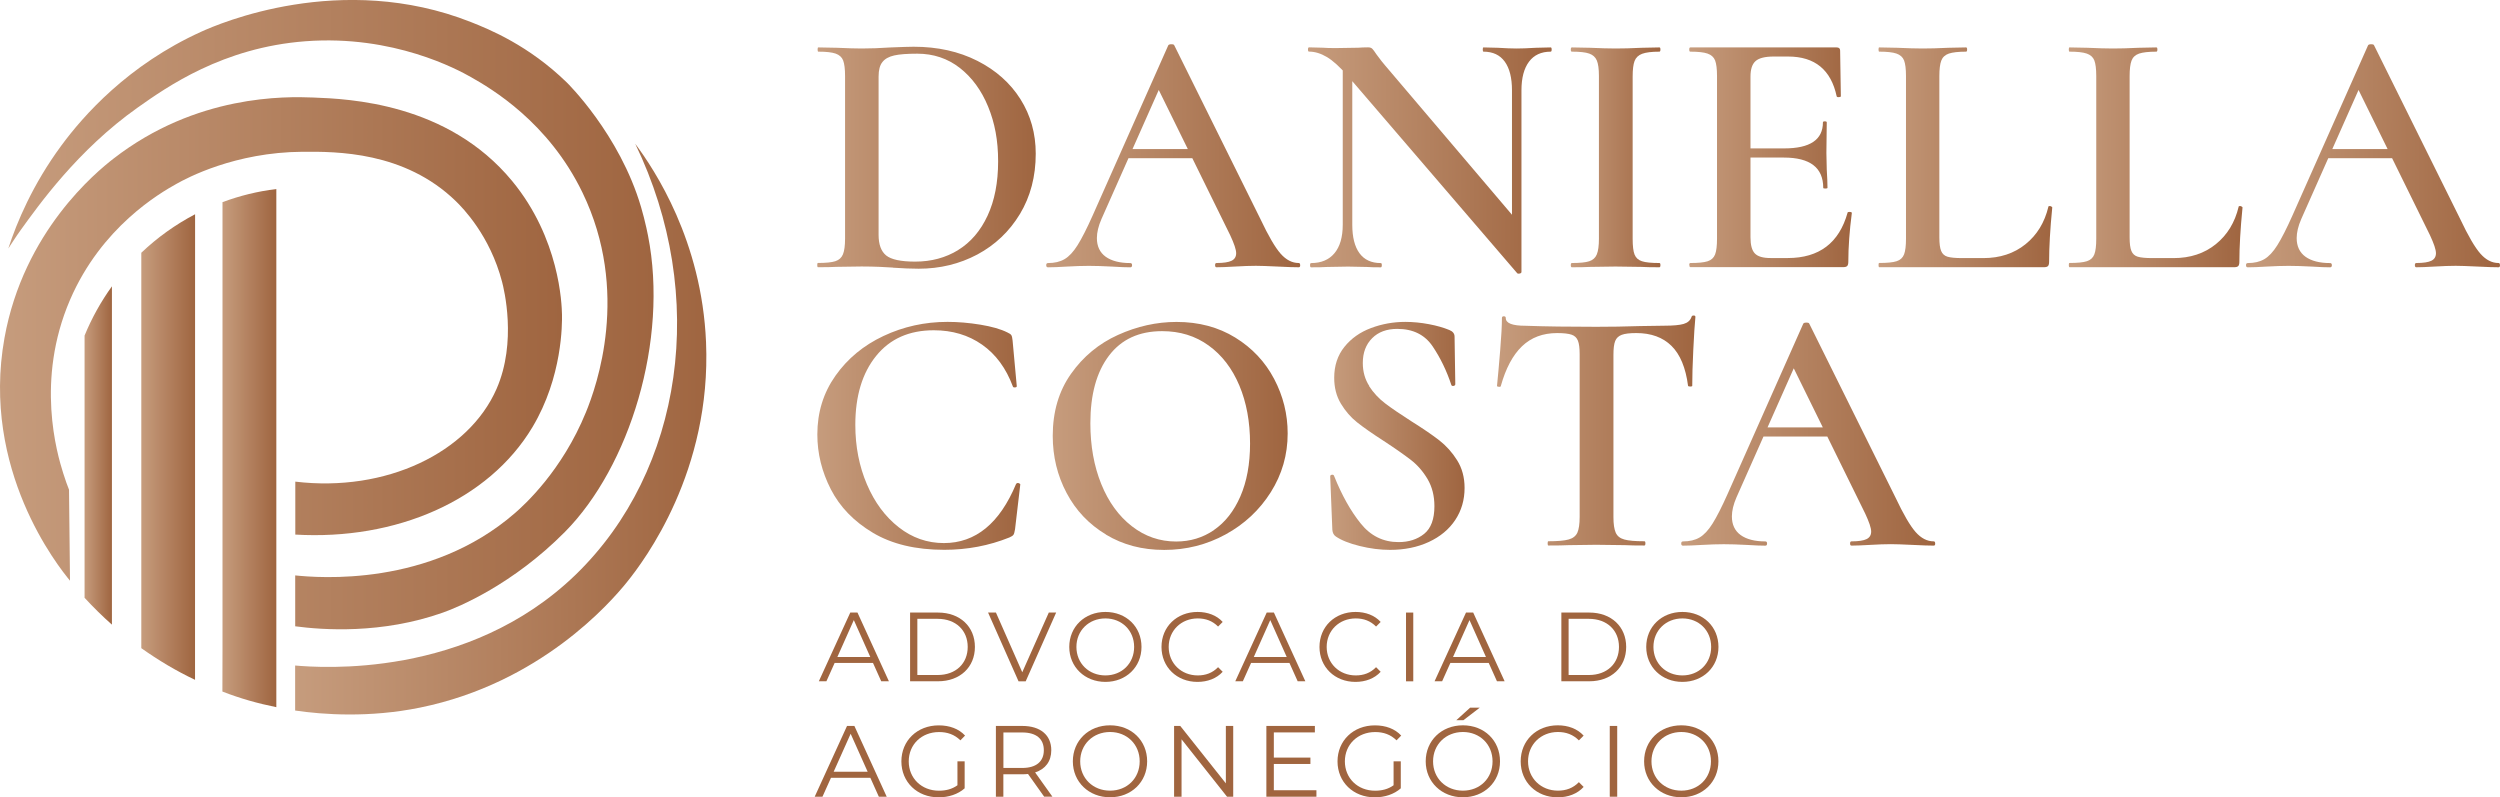 <svg xmlns="http://www.w3.org/2000/svg" xmlns:xlink="http://www.w3.org/1999/xlink" id="Camada_2" viewBox="0 0 482.48 153.88"><defs><style>      .cls-1 {        fill: url(#Gradiente_sem_nome_3-16);      }      .cls-2 {        fill: url(#Gradiente_sem_nome_3-18);      }      .cls-3 {        fill: url(#Gradiente_sem_nome_3-7);      }      .cls-4 {        fill: url(#Gradiente_sem_nome_3-15);      }      .cls-5 {        fill: url(#Gradiente_sem_nome_3-12);      }      .cls-6 {        fill: url(#Gradiente_sem_nome_3-17);      }      .cls-7 {        fill: url(#Gradiente_sem_nome_3-11);      }      .cls-8 {        fill: url(#Gradiente_sem_nome_3-2);      }      .cls-9 {        fill: url(#Gradiente_sem_nome_3-14);      }      .cls-10 {        fill: url(#Gradiente_sem_nome_3-3);      }      .cls-11 {        fill: url(#Gradiente_sem_nome_3-5);      }      .cls-12 {        fill: url(#Gradiente_sem_nome_3-19);      }      .cls-13 {        fill: url(#Gradiente_sem_nome_3-9);      }      .cls-14 {        fill: url(#Gradiente_sem_nome_3-8);      }      .cls-15 {        fill: url(#Gradiente_sem_nome_3);      }      .cls-16 {        fill: url(#Gradiente_sem_nome_3-4);      }      .cls-17 {        fill: url(#Gradiente_sem_nome_3-10);      }      .cls-18 {        fill: url(#Gradiente_sem_nome_3-13);      }      .cls-19 {        fill: #a0653f;      }      .cls-20 {        fill: url(#Gradiente_sem_nome_3-6);      }    </style><linearGradient id="Gradiente_sem_nome_3" data-name="Gradiente sem nome 3" x1="1.6" y1="60.72" x2="126.14" y2="60.72" gradientUnits="userSpaceOnUse"><stop offset="0" stop-color="#c69c7d"></stop><stop offset="1" stop-color="#9f6540"></stop></linearGradient><linearGradient id="Gradiente_sem_nome_3-2" data-name="Gradiente sem nome 3" x1="0" y1="65.41" x2="108.47" y2="65.41" xlink:href="#Gradiente_sem_nome_3"></linearGradient><linearGradient id="Gradiente_sem_nome_3-3" data-name="Gradiente sem nome 3" x1="56.97" y1="82.81" x2="136.33" y2="82.81" xlink:href="#Gradiente_sem_nome_3"></linearGradient><linearGradient id="Gradiente_sem_nome_3-4" data-name="Gradiente sem nome 3" x1="42.93" y1="86.48" x2="53.33" y2="86.48" xlink:href="#Gradiente_sem_nome_3"></linearGradient><linearGradient id="Gradiente_sem_nome_3-5" data-name="Gradiente sem nome 3" x1="27.27" y1="86.28" x2="37.66" y2="86.28" xlink:href="#Gradiente_sem_nome_3"></linearGradient><linearGradient id="Gradiente_sem_nome_3-6" data-name="Gradiente sem nome 3" x1="16.32" y1="87.91" x2="21.61" y2="87.91" xlink:href="#Gradiente_sem_nome_3"></linearGradient><linearGradient id="Gradiente_sem_nome_3-7" data-name="Gradiente sem nome 3" x1="157.73" y1="30.43" x2="199.88" y2="30.43" xlink:href="#Gradiente_sem_nome_3"></linearGradient><linearGradient id="Gradiente_sem_nome_3-8" data-name="Gradiente sem nome 3" x1="201.92" y1="30.06" x2="250.93" y2="30.06" xlink:href="#Gradiente_sem_nome_3"></linearGradient><linearGradient id="Gradiente_sem_nome_3-9" data-name="Gradiente sem nome 3" x1="252.43" y1="30.98" x2="299.47" y2="30.98" xlink:href="#Gradiente_sem_nome_3"></linearGradient><linearGradient id="Gradiente_sem_nome_3-10" data-name="Gradiente sem nome 3" x1="303.14" y1="30.36" x2="320.45" y2="30.36" xlink:href="#Gradiente_sem_nome_3"></linearGradient><linearGradient id="Gradiente_sem_nome_3-11" data-name="Gradiente sem nome 3" x1="326.01" y1="30.36" x2="357.37" y2="30.36" xlink:href="#Gradiente_sem_nome_3"></linearGradient><linearGradient id="Gradiente_sem_nome_3-12" data-name="Gradiente sem nome 3" x1="362.53" y1="30.36" x2="396.07" y2="30.36" xlink:href="#Gradiente_sem_nome_3"></linearGradient><linearGradient id="Gradiente_sem_nome_3-13" data-name="Gradiente sem nome 3" x1="399.26" y1="30.36" x2="432.79" y2="30.36" xlink:href="#Gradiente_sem_nome_3"></linearGradient><linearGradient id="Gradiente_sem_nome_3-14" data-name="Gradiente sem nome 3" x1="433.47" y1="30.06" x2="482.48" y2="30.06" xlink:href="#Gradiente_sem_nome_3"></linearGradient><linearGradient id="Gradiente_sem_nome_3-15" data-name="Gradiente sem nome 3" x1="157.75" y1="84.12" x2="196.92" y2="84.12" xlink:href="#Gradiente_sem_nome_3"></linearGradient><linearGradient id="Gradiente_sem_nome_3-16" data-name="Gradiente sem nome 3" x1="203.16" y1="84.12" x2="248.51" y2="84.12" xlink:href="#Gradiente_sem_nome_3"></linearGradient><linearGradient id="Gradiente_sem_nome_3-17" data-name="Gradiente sem nome 3" x1="256.72" y1="84.12" x2="282.65" y2="84.12" xlink:href="#Gradiente_sem_nome_3"></linearGradient><linearGradient id="Gradiente_sem_nome_3-18" data-name="Gradiente sem nome 3" x1="288.9" y1="83.1" x2="327.18" y2="83.1" xlink:href="#Gradiente_sem_nome_3"></linearGradient><linearGradient id="Gradiente_sem_nome_3-19" data-name="Gradiente sem nome 3" x1="324.47" y1="83.78" x2="373.48" y2="83.78" xlink:href="#Gradiente_sem_nome_3"></linearGradient></defs><g id="Camada_1-2" data-name="Camada_1"><g><path class="cls-15" d="M56.97,120.87c5.26.7,16.69,1.55,28.52-2.65,3.03-1.07,13.49-5.43,23.52-15.55,12.48-12.59,20.05-36.97,16.05-57.2-.16-.81-.41-2.02-.8-3.53-.13-.49-.3-1.16-.54-1.97-4.15-14.12-14.33-24.05-14.33-24.05-7.36-7.17-14.96-10.26-18.5-11.66-25.06-9.91-48.72.35-52.01,1.84-14.21,6.43-22.84,16.29-27.04,21.99-5.55,7.53-8.6,14.83-10.24,19.87.54-.8,1.4-2.19,2.42-3.6,3.4-4.69,10.94-15.4,22.59-23.63,5.6-3.95,16.39-11.57,32.35-12.77,16.99-1.28,29.41,5.49,31.93,6.92,3.92,2.22,14.93,8.66,21.52,22.28,9.26,19.12,2.71,37.4.69,42.35-4.63,11.38-11.94,17.96-13.72,19.51-16.48,14.33-38.01,12.48-42.41,12.03v9.82Z"></path><path class="cls-8" d="M56.97,103.17c19.46,1.14,37.31-6.58,45.78-20.72,5.81-9.7,5.74-20,5.71-21.73-.04-2.05-.46-14.7-9.64-25.81-12.46-15.07-31.57-15.83-38.36-16.09-5.29-.21-22.54-.63-38.55,11.79-3.29,2.55-17.36,14.05-21.05,34.64-4.56,25.42,10.41,44.11,12.65,46.82l-.19-17.56c-.3-.76-.71-1.86-1.13-3.21-1.18-3.76-5.35-17.91,1.32-33.42,6.06-14.08,17.34-20.61,20.57-22.41,1.91-1.07,11.21-6.1,24.33-6.18,6.45-.04,19.64-.11,29.57,9.54,1.27,1.23,6.59,6.61,8.92,15.58.35,1.34,2.9,11.57-1.07,20.64-5.39,12.32-21.36,20-38.84,17.9v10.19Z"></path><path class="cls-10" d="M56.97,137.13c5.37.79,14.31,1.43,24.1-.57,23.24-4.74,36.75-20.3,39.83-24.1,3.57-4.4,16.41-21.57,15.36-46.43-.83-19.59-9.9-33.21-13.67-38.29,14.23,29.4,9.21,63.07-11.45,83.13-20.81,20.19-49.45,17.98-54.18,17.57v8.68Z"></path><path class="cls-16" d="M42.94,39v86.38l-.02,8.08c3.42,1.34,6.84,2.3,10.41,3.02v-8.57s0-91.43,0-91.43c-3.61.44-7.08,1.3-10.38,2.53Z"></path><path class="cls-11" d="M27.27,48.78v76.31c3.26,2.31,6.72,4.39,10.37,6.11v-8.18s.01-81.67.01-81.67c-3.8,1.99-7.3,4.5-10.38,7.43Z"></path><path class="cls-20" d="M16.32,64.8v50.57c1.68,1.81,3.43,3.56,5.28,5.18v-11.45s0-53.84,0-53.84c-2.12,2.94-3.9,6.13-5.29,9.53Z"></path></g><g><path class="cls-19" d="M168.47,127.94h-7.39l-1.59,3.54h-1.46l6.07-13.27h1.38l6.07,13.27h-1.48l-1.59-3.54ZM167.96,126.8l-3.18-7.13-3.18,7.13h6.37Z"></path><path class="cls-19" d="M175.64,118.22h5.4c4.25,0,7.11,2.73,7.11,6.63s-2.86,6.63-7.11,6.63h-5.4v-13.27ZM180.96,130.27c3.53,0,5.8-2.24,5.8-5.42s-2.27-5.42-5.8-5.42h-3.92v10.84h3.92Z"></path><path class="cls-19" d="M203.83,118.22l-5.88,13.27h-1.38l-5.88-13.27h1.52l5.08,11.52,5.12-11.52h1.42Z"></path><path class="cls-19" d="M206.36,124.85c0-3.87,2.96-6.75,6.98-6.75s6.96,2.86,6.96,6.75-2.98,6.75-6.96,6.75-6.98-2.88-6.98-6.75ZM218.88,124.85c0-3.17-2.37-5.5-5.55-5.5s-5.59,2.33-5.59,5.5,2.39,5.5,5.59,5.5,5.55-2.33,5.55-5.5Z"></path><path class="cls-19" d="M224.16,124.85c0-3.89,2.96-6.75,6.96-6.75,1.93,0,3.68.64,4.85,1.93l-.89.89c-1.08-1.1-2.41-1.57-3.92-1.57-3.2,0-5.61,2.35-5.61,5.5s2.41,5.5,5.61,5.5c1.52,0,2.84-.47,3.92-1.59l.89.89c-1.18,1.29-2.92,1.95-4.87,1.95-3.98,0-6.94-2.86-6.94-6.75Z"></path><path class="cls-19" d="M248.84,127.94h-7.39l-1.59,3.54h-1.46l6.07-13.27h1.38l6.07,13.27h-1.48l-1.59-3.54ZM248.33,126.8l-3.18-7.13-3.18,7.13h6.37Z"></path><path class="cls-19" d="M254.65,124.85c0-3.89,2.96-6.75,6.96-6.75,1.93,0,3.68.64,4.85,1.93l-.89.89c-1.08-1.1-2.41-1.57-3.92-1.57-3.2,0-5.61,2.35-5.61,5.5s2.41,5.5,5.61,5.5c1.52,0,2.84-.47,3.92-1.59l.89.89c-1.18,1.29-2.92,1.95-4.87,1.95-3.98,0-6.94-2.86-6.94-6.75Z"></path><path class="cls-19" d="M271.35,118.22h1.4v13.27h-1.4v-13.27Z"></path><path class="cls-19" d="M287.3,127.94h-7.39l-1.59,3.54h-1.46l6.07-13.27h1.38l6.07,13.27h-1.48l-1.59-3.54ZM286.78,126.8l-3.18-7.13-3.18,7.13h6.37Z"></path><path class="cls-19" d="M301.33,118.22h5.4c4.25,0,7.11,2.73,7.11,6.63s-2.86,6.63-7.11,6.63h-5.4v-13.27ZM306.65,130.27c3.53,0,5.8-2.24,5.8-5.42s-2.27-5.42-5.8-5.42h-3.92v10.84h3.92Z"></path><path class="cls-19" d="M317.71,124.85c0-3.87,2.96-6.75,6.98-6.75s6.96,2.86,6.96,6.75-2.98,6.75-6.96,6.75-6.98-2.88-6.98-6.75ZM330.24,124.85c0-3.17-2.37-5.5-5.55-5.5s-5.59,2.33-5.59,5.5,2.39,5.5,5.59,5.5,5.55-2.33,5.55-5.5Z"></path><path class="cls-19" d="M167.98,150.11h-7.61l-1.64,3.65h-1.5l6.24-13.66h1.42l6.24,13.66h-1.52l-1.64-3.65ZM167.45,148.94l-3.28-7.33-3.28,7.33h6.55Z"></path><path class="cls-19" d="M184.78,146.93h1.39v5.21c-1.29,1.15-3.12,1.74-5.01,1.74-4.16,0-7.2-2.95-7.2-6.94s3.04-6.95,7.22-6.95c2.07,0,3.86.66,5.07,1.97l-.9.92c-1.15-1.13-2.52-1.6-4.12-1.6-3.37,0-5.85,2.4-5.85,5.66s2.48,5.66,5.83,5.66c1.31,0,2.52-.29,3.57-1.05v-4.6Z"></path><path class="cls-19" d="M201.52,153.76l-3.12-4.39c-.35.04-.7.06-1.09.06h-3.67v4.33h-1.44v-13.66h5.11c3.47,0,5.58,1.76,5.58,4.68,0,2.15-1.13,3.65-3.12,4.29l3.34,4.68h-1.58ZM201.45,144.79c0-2.19-1.44-3.43-4.17-3.43h-3.63v6.85h3.63c2.73,0,4.17-1.27,4.17-3.41Z"></path><path class="cls-19" d="M207.05,146.93c0-3.98,3.04-6.95,7.18-6.95s7.16,2.95,7.16,6.95-3.06,6.94-7.16,6.94-7.18-2.96-7.18-6.94ZM219.95,146.93c0-3.26-2.44-5.66-5.72-5.66s-5.76,2.4-5.76,5.66,2.46,5.66,5.76,5.66,5.72-2.4,5.72-5.66Z"></path><path class="cls-19" d="M238,140.1v13.66h-1.19l-8.78-11.08v11.08h-1.44v-13.66h1.19l8.8,11.08v-11.08h1.42Z"></path><path class="cls-19" d="M254.06,152.51v1.25h-9.66v-13.66h9.36v1.25h-7.92v4.86h7.06v1.23h-7.06v5.07h8.21Z"></path><path class="cls-19" d="M268.95,146.93h1.39v5.21c-1.29,1.15-3.12,1.74-5.01,1.74-4.16,0-7.2-2.95-7.2-6.94s3.04-6.95,7.22-6.95c2.07,0,3.86.66,5.07,1.97l-.9.92c-1.15-1.13-2.52-1.6-4.12-1.6-3.37,0-5.85,2.4-5.85,5.66s2.48,5.66,5.83,5.66c1.31,0,2.52-.29,3.57-1.05v-4.6Z"></path><path class="cls-19" d="M275.15,146.93c0-3.98,3.04-6.95,7.18-6.95s7.16,2.95,7.16,6.95-3.06,6.94-7.16,6.94-7.18-2.96-7.18-6.94ZM288.05,146.93c0-3.26-2.44-5.66-5.72-5.66s-5.76,2.4-5.76,5.66,2.46,5.66,5.76,5.66,5.72-2.4,5.72-5.66ZM283.74,136.57h1.85l-3.16,2.42h-1.37l2.67-2.42Z"></path><path class="cls-19" d="M293.48,146.93c0-4,3.04-6.95,7.16-6.95,1.99,0,3.78.66,4.99,1.99l-.92.92c-1.11-1.13-2.48-1.62-4.04-1.62-3.3,0-5.77,2.42-5.77,5.66s2.48,5.66,5.77,5.66c1.56,0,2.93-.49,4.04-1.64l.92.92c-1.21,1.33-3,2.01-5.01,2.01-4.1,0-7.14-2.95-7.14-6.94Z"></path><path class="cls-19" d="M310.67,140.1h1.44v13.66h-1.44v-13.66Z"></path><path class="cls-19" d="M317.3,146.93c0-3.98,3.04-6.95,7.18-6.95s7.16,2.95,7.16,6.95-3.06,6.94-7.16,6.94-7.18-2.96-7.18-6.94ZM330.2,146.93c0-3.26-2.44-5.66-5.72-5.66s-5.76,2.4-5.76,5.66,2.46,5.66,5.76,5.66,5.72-2.4,5.72-5.66Z"></path></g><g><g><path class="cls-3" d="M172.32,51.64c-.68-.05-1.54-.09-2.58-.14-1.04-.04-2.2-.07-3.46-.07l-4.82.07c-.86.05-2.06.07-3.6.07-.09,0-.14-.14-.14-.41s.04-.41.14-.41c1.54,0,2.66-.11,3.36-.34.7-.23,1.19-.67,1.46-1.32.27-.66.41-1.66.41-3.02V14.65c0-1.36-.13-2.35-.37-2.99-.25-.63-.74-1.07-1.46-1.32-.72-.25-1.83-.37-3.33-.37-.09,0-.14-.14-.14-.41s.04-.41.14-.41l3.6.07c1.99.09,3.57.14,4.75.14,1.76,0,3.6-.07,5.5-.2,2.26-.09,3.78-.14,4.55-.14,4.62,0,8.71.91,12.29,2.72,3.57,1.81,6.35,4.28,8.32,7.4,1.97,3.12,2.95,6.63,2.95,10.52,0,4.39-1.02,8.27-3.05,11.64-2.04,3.37-4.78,5.97-8.21,7.81-3.44,1.83-7.22,2.75-11.34,2.75-1.4,0-3.05-.07-4.96-.2ZM184.92,48.25c2.42-1.49,4.31-3.7,5.67-6.62s2.04-6.42,2.04-10.49-.64-7.41-1.93-10.56c-1.29-3.14-3.11-5.63-5.46-7.47-2.35-1.83-5.09-2.75-8.21-2.75-1.95,0-3.43.11-4.45.34-1.02.23-1.78.64-2.27,1.26-.5.61-.75,1.55-.75,2.82v30.55c0,1.86.49,3.18,1.46,3.97.97.79,2.84,1.19,5.6,1.19,3.12,0,5.89-.75,8.32-2.24Z"></path><path class="cls-14" d="M250.93,51.17c0,.27-.09.41-.27.41-.86,0-2.24-.04-4.14-.14-1.9-.09-3.28-.14-4.14-.14-1.13,0-2.47.05-4.01.14-1.54.09-2.74.14-3.6.14-.18,0-.27-.14-.27-.41s.09-.41.27-.41c1.36,0,2.33-.15,2.92-.44.59-.29.88-.78.88-1.46s-.39-1.83-1.15-3.46l-14.19-28.85,2.78-4.55-13.44,30.28c-.59,1.36-.88,2.58-.88,3.67,0,1.58.57,2.78,1.7,3.6,1.13.81,2.72,1.22,4.75,1.22.23,0,.34.14.34.41s-.11.41-.34.41c-.81,0-1.99-.04-3.53-.14-1.72-.09-3.21-.14-4.48-.14s-2.65.05-4.28.14c-1.45.09-2.65.14-3.6.14-.23,0-.34-.14-.34-.41s.11-.41.34-.41c1.27,0,2.33-.25,3.19-.75.86-.5,1.7-1.39,2.51-2.68.81-1.29,1.79-3.2,2.92-5.74l14.6-32.86c.09-.14.29-.2.61-.2s.5.07.54.2l16.63,33.53c1.54,3.26,2.84,5.49,3.9,6.69,1.06,1.2,2.23,1.8,3.5,1.8.18,0,.27.14.27.41ZM218.08,28.77h13.98l.48,1.76h-15.48l1.02-1.76Z"></path><path class="cls-13" d="M293.29,52.8c-.23.04-.39.02-.48-.07l-32.65-38.02c-1.54-1.76-2.9-3-4.07-3.7-1.18-.7-2.33-1.05-3.46-1.05-.14,0-.2-.14-.2-.41s.07-.41.2-.41l2.72.07c.54.05,1.36.07,2.44.07l4.34-.07c.54-.04,1.18-.07,1.9-.07.36,0,.63.09.81.27.18.18.45.54.81,1.09.77,1.04,1.33,1.76,1.7,2.17l25.73,30.28.54,9.57c0,.14-.11.23-.34.27ZM259.15,10.71l1.83.14v32.52c0,2.4.46,4.23,1.39,5.5.93,1.27,2.3,1.9,4.11,1.9.14,0,.2.14.2.41s-.07.41-.2.41c-1.18,0-2.08-.02-2.72-.07l-3.6-.07-4.01.07c-.72.05-1.76.07-3.12.07-.14,0-.2-.14-.2-.41s.07-.41.2-.41c1.95,0,3.45-.63,4.51-1.9,1.06-1.27,1.6-3.1,1.6-5.5V10.71ZM293.63,52.53l-1.83-2.04V17.43c0-2.4-.46-4.24-1.39-5.53-.93-1.29-2.3-1.93-4.11-1.93-.09,0-.14-.14-.14-.41s.04-.41.14-.41l2.78.07c1.45.09,2.65.14,3.6.14.86,0,2.1-.04,3.73-.14l2.85-.07c.14,0,.2.14.2.41s-.07.41-.2.41c-1.81,0-3.2.64-4.17,1.93-.97,1.29-1.46,3.13-1.46,5.53v35.1Z"></path><path class="cls-17" d="M315.46,49.13c.25.63.72,1.06,1.43,1.29.7.23,1.82.34,3.36.34.14,0,.2.14.2.41s-.07.41-.2.41c-1.45,0-2.6-.02-3.46-.07l-5.02-.07-4.89.07c-.86.05-2.04.07-3.53.07-.14,0-.2-.14-.2-.41s.07-.41.2-.41c1.54,0,2.66-.11,3.36-.34.7-.23,1.19-.67,1.46-1.32.27-.66.41-1.66.41-3.02V14.65c0-1.36-.14-2.35-.41-2.99-.27-.63-.76-1.07-1.46-1.32-.7-.25-1.82-.37-3.36-.37-.14,0-.2-.14-.2-.41s.07-.41.2-.41l3.53.07c1.99.09,3.62.14,4.89.14,1.4,0,3.1-.04,5.09-.14l3.39-.07c.14,0,.2.14.2.41s-.07.41-.2.41c-1.49,0-2.6.14-3.33.41-.72.27-1.21.74-1.46,1.39-.25.66-.37,1.66-.37,3.02v31.29c0,1.4.12,2.42.37,3.05Z"></path><path class="cls-7" d="M326.01,51.17c0-.27.07-.41.2-.41,1.54,0,2.66-.11,3.36-.34.7-.23,1.18-.67,1.43-1.32.25-.66.37-1.66.37-3.02V14.65c0-1.36-.13-2.35-.37-2.99-.25-.63-.74-1.07-1.46-1.32-.72-.25-1.83-.37-3.33-.37-.14,0-.2-.14-.2-.41s.07-.41.2-.41h28.24c.45,0,.68.2.68.61l.14,8.82c0,.09-.13.15-.37.17-.25.02-.4-.03-.44-.17-1.09-5.11-4.21-7.67-9.37-7.67h-2.78c-1.67,0-2.84.29-3.5.88-.66.59-.98,1.58-.98,2.99v31.02c0,1.49.28,2.54.85,3.12.57.59,1.57.88,3.02.88h3.33c6.06,0,9.91-2.92,11.54-8.76,0-.09.11-.14.34-.14.32,0,.48.07.48.2-.45,3.44-.68,6.58-.68,9.44,0,.36-.07.62-.2.78-.14.16-.41.24-.81.24h-29.46c-.14,0-.2-.14-.2-.41ZM344.27,30.4h-9.5v-1.76h9.57c4.98,0,7.47-1.67,7.47-5.02,0-.14.12-.2.37-.2s.37.07.37.2l-.07,5.91.07,3.19c.09,1.45.14,2.63.14,3.53,0,.09-.14.14-.41.14s-.41-.04-.41-.14c0-3.89-2.54-5.84-7.6-5.84Z"></path><path class="cls-5" d="M374.62,48.42c.23.57.63.94,1.22,1.12.59.18,1.54.27,2.85.27h4.07c3.21,0,5.93-.89,8.15-2.68,2.22-1.79,3.69-4.2,4.41-7.23,0-.09.09-.14.27-.14.09,0,.19.03.31.1.11.07.17.13.17.17-.41,4.16-.61,7.67-.61,10.52,0,.36-.07.62-.2.78-.14.16-.41.24-.81.24h-31.77c-.09,0-.14-.14-.14-.41s.04-.41.14-.41c1.54,0,2.66-.11,3.36-.34.7-.23,1.18-.67,1.43-1.32.25-.66.37-1.66.37-3.02V14.65c0-1.36-.13-2.35-.37-2.99-.25-.63-.74-1.07-1.46-1.32-.72-.25-1.83-.37-3.33-.37-.09,0-.14-.14-.14-.41s.04-.41.14-.41l3.46.07c1.99.09,3.62.14,4.89.14,1.36,0,3.03-.04,5.02-.14l3.39-.07c.14,0,.2.14.2.41s-.07.41-.2.41c-1.49,0-2.6.13-3.33.37-.72.25-1.21.7-1.46,1.36-.25.66-.37,1.66-.37,3.02v31.09c0,1.18.11,2.05.34,2.61Z"></path><path class="cls-18" d="M411.34,48.42c.23.57.63.94,1.22,1.12.59.18,1.54.27,2.85.27h4.07c3.21,0,5.93-.89,8.15-2.68,2.22-1.79,3.69-4.2,4.41-7.23,0-.09.09-.14.27-.14.09,0,.19.03.31.1.11.07.17.13.17.17-.41,4.16-.61,7.67-.61,10.52,0,.36-.07.62-.2.78-.14.16-.41.24-.81.24h-31.77c-.09,0-.14-.14-.14-.41s.04-.41.14-.41c1.54,0,2.66-.11,3.36-.34.7-.23,1.18-.67,1.43-1.32.25-.66.37-1.66.37-3.02V14.65c0-1.36-.13-2.35-.37-2.99-.25-.63-.74-1.07-1.46-1.32-.72-.25-1.83-.37-3.33-.37-.09,0-.14-.14-.14-.41s.04-.41.14-.41l3.46.07c1.99.09,3.62.14,4.89.14,1.36,0,3.03-.04,5.02-.14l3.39-.07c.14,0,.2.14.2.41s-.07.41-.2.41c-1.49,0-2.6.13-3.33.37-.72.25-1.21.7-1.46,1.36-.25.66-.37,1.66-.37,3.02v31.09c0,1.18.11,2.05.34,2.61Z"></path><path class="cls-9" d="M482.48,51.17c0,.27-.09.41-.27.41-.86,0-2.24-.04-4.14-.14-1.9-.09-3.28-.14-4.14-.14-1.13,0-2.47.05-4.01.14-1.54.09-2.74.14-3.6.14-.18,0-.27-.14-.27-.41s.09-.41.27-.41c1.36,0,2.33-.15,2.92-.44.59-.29.88-.78.88-1.46s-.39-1.83-1.15-3.46l-14.19-28.85,2.78-4.55-13.44,30.28c-.59,1.36-.88,2.58-.88,3.67,0,1.58.57,2.78,1.7,3.6,1.13.81,2.72,1.22,4.75,1.22.23,0,.34.14.34.41s-.11.41-.34.41c-.81,0-1.99-.04-3.53-.14-1.72-.09-3.21-.14-4.48-.14s-2.65.05-4.28.14c-1.45.09-2.65.14-3.6.14-.23,0-.34-.14-.34-.41s.11-.41.34-.41c1.27,0,2.33-.25,3.19-.75.86-.5,1.7-1.39,2.51-2.68.81-1.29,1.79-3.2,2.92-5.74l14.6-32.86c.09-.14.29-.2.61-.2s.5.07.54.2l16.63,33.53c1.54,3.26,2.84,5.49,3.9,6.69,1.06,1.2,2.23,1.8,3.5,1.8.18,0,.27.14.27.41ZM449.63,28.77h13.98l.48,1.76h-15.48l1.02-1.76Z"></path></g><g><path class="cls-4" d="M189.21,62.66c2.19.36,3.93.86,5.19,1.49.41.18.67.36.78.54.11.18.19.52.24,1.02l.81,8.82c0,.14-.11.22-.34.24-.23.02-.36-.03-.41-.17-1.31-3.53-3.29-6.22-5.94-8.08-2.65-1.86-5.76-2.78-9.33-2.78-4.75,0-8.46,1.65-11.13,4.96-2.67,3.3-4.01,7.74-4.01,13.31,0,4.16.75,7.99,2.24,11.47,1.49,3.49,3.54,6.25,6.14,8.28,2.6,2.04,5.51,3.05,8.72,3.05,6.11,0,10.75-3.8,13.92-11.4.09-.14.2-.2.34-.2.09,0,.19.03.31.1.11.07.17.13.17.17l-1.02,8.69c-.09.54-.19.89-.31,1.05-.11.16-.37.33-.78.51-3.94,1.58-8.12,2.38-12.56,2.38-5.52,0-10.11-1.1-13.78-3.29-3.67-2.19-6.37-4.99-8.11-8.38-1.74-3.39-2.61-6.92-2.61-10.59,0-4.25,1.16-8.03,3.5-11.34,2.33-3.3,5.42-5.86,9.27-7.67,3.85-1.81,7.96-2.72,12.35-2.72,2.04,0,4.15.18,6.35.54Z"></path><path class="cls-1" d="M213.45,103.16c-3.28-1.97-5.82-4.64-7.6-8.01-1.79-3.37-2.68-7.05-2.68-11.03,0-4.66,1.18-8.66,3.53-11.98,2.35-3.33,5.37-5.83,9.06-7.5,3.69-1.67,7.46-2.51,11.3-2.51,4.3,0,8.08,1.01,11.34,3.02,3.26,2.01,5.76,4.67,7.5,7.98,1.74,3.3,2.61,6.81,2.61,10.52,0,4.12-1.09,7.9-3.26,11.34-2.17,3.44-5.08,6.16-8.72,8.15-3.64,1.99-7.59,2.99-11.85,2.99s-7.95-.98-11.23-2.95ZM234.29,102.28c2.15-1.47,3.85-3.63,5.09-6.48,1.24-2.85,1.87-6.25,1.87-10.18,0-4.21-.69-7.95-2.07-11.23-1.38-3.28-3.35-5.85-5.91-7.7-2.56-1.86-5.56-2.78-8.99-2.78-4.44,0-7.85,1.57-10.25,4.72-2.4,3.15-3.6,7.5-3.6,13.07,0,4.34.7,8.25,2.1,11.71,1.4,3.46,3.37,6.18,5.91,8.15,2.53,1.97,5.39,2.95,8.55,2.95,2.72,0,5.15-.74,7.3-2.21Z"></path><path class="cls-6" d="M264.22,74.51c.84,1.29,1.87,2.4,3.09,3.33,1.22.93,2.9,2.07,5.02,3.43,2.31,1.45,4.13,2.69,5.46,3.73,1.33,1.04,2.48,2.32,3.43,3.84.95,1.52,1.43,3.29,1.43,5.33,0,2.31-.6,4.37-1.8,6.18-1.2,1.81-2.9,3.22-5.09,4.24-2.2,1.02-4.7,1.53-7.5,1.53-1.9,0-3.86-.25-5.87-.75-2.01-.5-3.54-1.11-4.58-1.83-.41-.27-.63-.7-.68-1.29l-.41-10.25v-.07c0-.18.11-.28.34-.31.23-.02.36.06.41.24,1.49,3.71,3.2,6.77,5.13,9.16,1.92,2.4,4.36,3.6,7.3,3.6,1.99,0,3.64-.53,4.96-1.6,1.31-1.06,1.97-2.84,1.97-5.33,0-1.99-.44-3.73-1.32-5.23-.88-1.49-1.97-2.74-3.26-3.73-1.29-.99-3.04-2.22-5.26-3.67-2.17-1.4-3.87-2.59-5.09-3.56-1.22-.97-2.26-2.17-3.12-3.6-.86-1.43-1.29-3.09-1.29-4.99,0-2.35.66-4.34,1.97-5.97,1.31-1.63,3.02-2.84,5.13-3.63,2.1-.79,4.31-1.19,6.62-1.19,1.49,0,3.01.15,4.55.44,1.54.29,2.85.67,3.94,1.12.68.27,1.02.7,1.02,1.29l.14,9.16c0,.18-.1.29-.31.34-.2.05-.35,0-.44-.14-.91-2.76-2.12-5.26-3.63-7.5-1.52-2.24-3.79-3.36-6.82-3.36-2.04,0-3.66.6-4.85,1.8-1.2,1.2-1.8,2.79-1.8,4.79,0,1.67.42,3.16,1.26,4.45Z"></path><path class="cls-2" d="M293.72,66.84c-1.76,1.7-3.12,4.24-4.07,7.64,0,.14-.13.19-.37.17-.25-.02-.37-.08-.37-.17.18-1.76.38-4.04.61-6.82.23-2.78.34-4.88.34-6.28,0-.23.12-.34.37-.34s.37.11.37.34c0,1,1.27,1.49,3.8,1.49,3.89.14,8.44.2,13.64.2,2.67,0,5.5-.04,8.49-.14l4.62-.07c1.72,0,2.98-.11,3.77-.34.79-.23,1.3-.68,1.53-1.36.04-.18.18-.27.41-.27s.34.09.34.27c-.14,1.4-.27,3.53-.41,6.38-.14,2.85-.2,5.16-.2,6.92,0,.09-.13.14-.37.14s-.4-.04-.44-.14c-.45-3.48-1.52-6.05-3.19-7.7-1.67-1.65-3.94-2.48-6.79-2.48-1.27,0-2.21.11-2.82.34-.61.23-1.03.62-1.26,1.19-.23.57-.34,1.46-.34,2.68v31.29c0,1.36.15,2.37.44,3.02.29.66.85,1.1,1.66,1.32.81.23,2.1.34,3.87.34.14,0,.2.14.2.41s-.07.41-.2.41c-1.58,0-2.83-.02-3.73-.07l-5.57-.07-5.29.07c-.95.05-2.26.07-3.94.07-.09,0-.14-.14-.14-.41s.04-.41.14-.41c1.76,0,3.07-.11,3.9-.34.84-.23,1.4-.67,1.7-1.32.29-.66.44-1.66.44-3.02v-31.43c0-1.18-.11-2.05-.34-2.61-.23-.57-.63-.95-1.22-1.15-.59-.2-1.52-.31-2.78-.31-2.76,0-5.02.85-6.79,2.55Z"></path><path class="cls-12" d="M373.48,104.89c0,.27-.09.41-.27.41-.86,0-2.24-.04-4.14-.14-1.9-.09-3.28-.14-4.14-.14-1.13,0-2.47.05-4.01.14-1.54.09-2.74.14-3.6.14-.18,0-.27-.14-.27-.41s.09-.41.27-.41c1.36,0,2.33-.15,2.92-.44.59-.29.88-.78.88-1.46s-.39-1.83-1.15-3.46l-14.19-28.85,2.78-4.55-13.44,30.28c-.59,1.36-.88,2.58-.88,3.67,0,1.58.57,2.78,1.7,3.6,1.13.81,2.72,1.22,4.75,1.22.23,0,.34.14.34.41s-.11.41-.34.41c-.81,0-1.99-.04-3.53-.14-1.72-.09-3.21-.14-4.48-.14s-2.65.05-4.28.14c-1.45.09-2.65.14-3.6.14-.23,0-.34-.14-.34-.41s.11-.41.34-.41c1.27,0,2.33-.25,3.19-.75.86-.5,1.7-1.39,2.51-2.68.81-1.29,1.79-3.2,2.92-5.74l14.6-32.86c.09-.14.29-.2.61-.2s.5.07.54.2l16.63,33.53c1.54,3.26,2.84,5.49,3.9,6.69,1.06,1.2,2.23,1.8,3.5,1.8.18,0,.27.14.27.41ZM340.63,82.49h13.98l.48,1.76h-15.48l1.02-1.76Z"></path></g></g></g></svg>